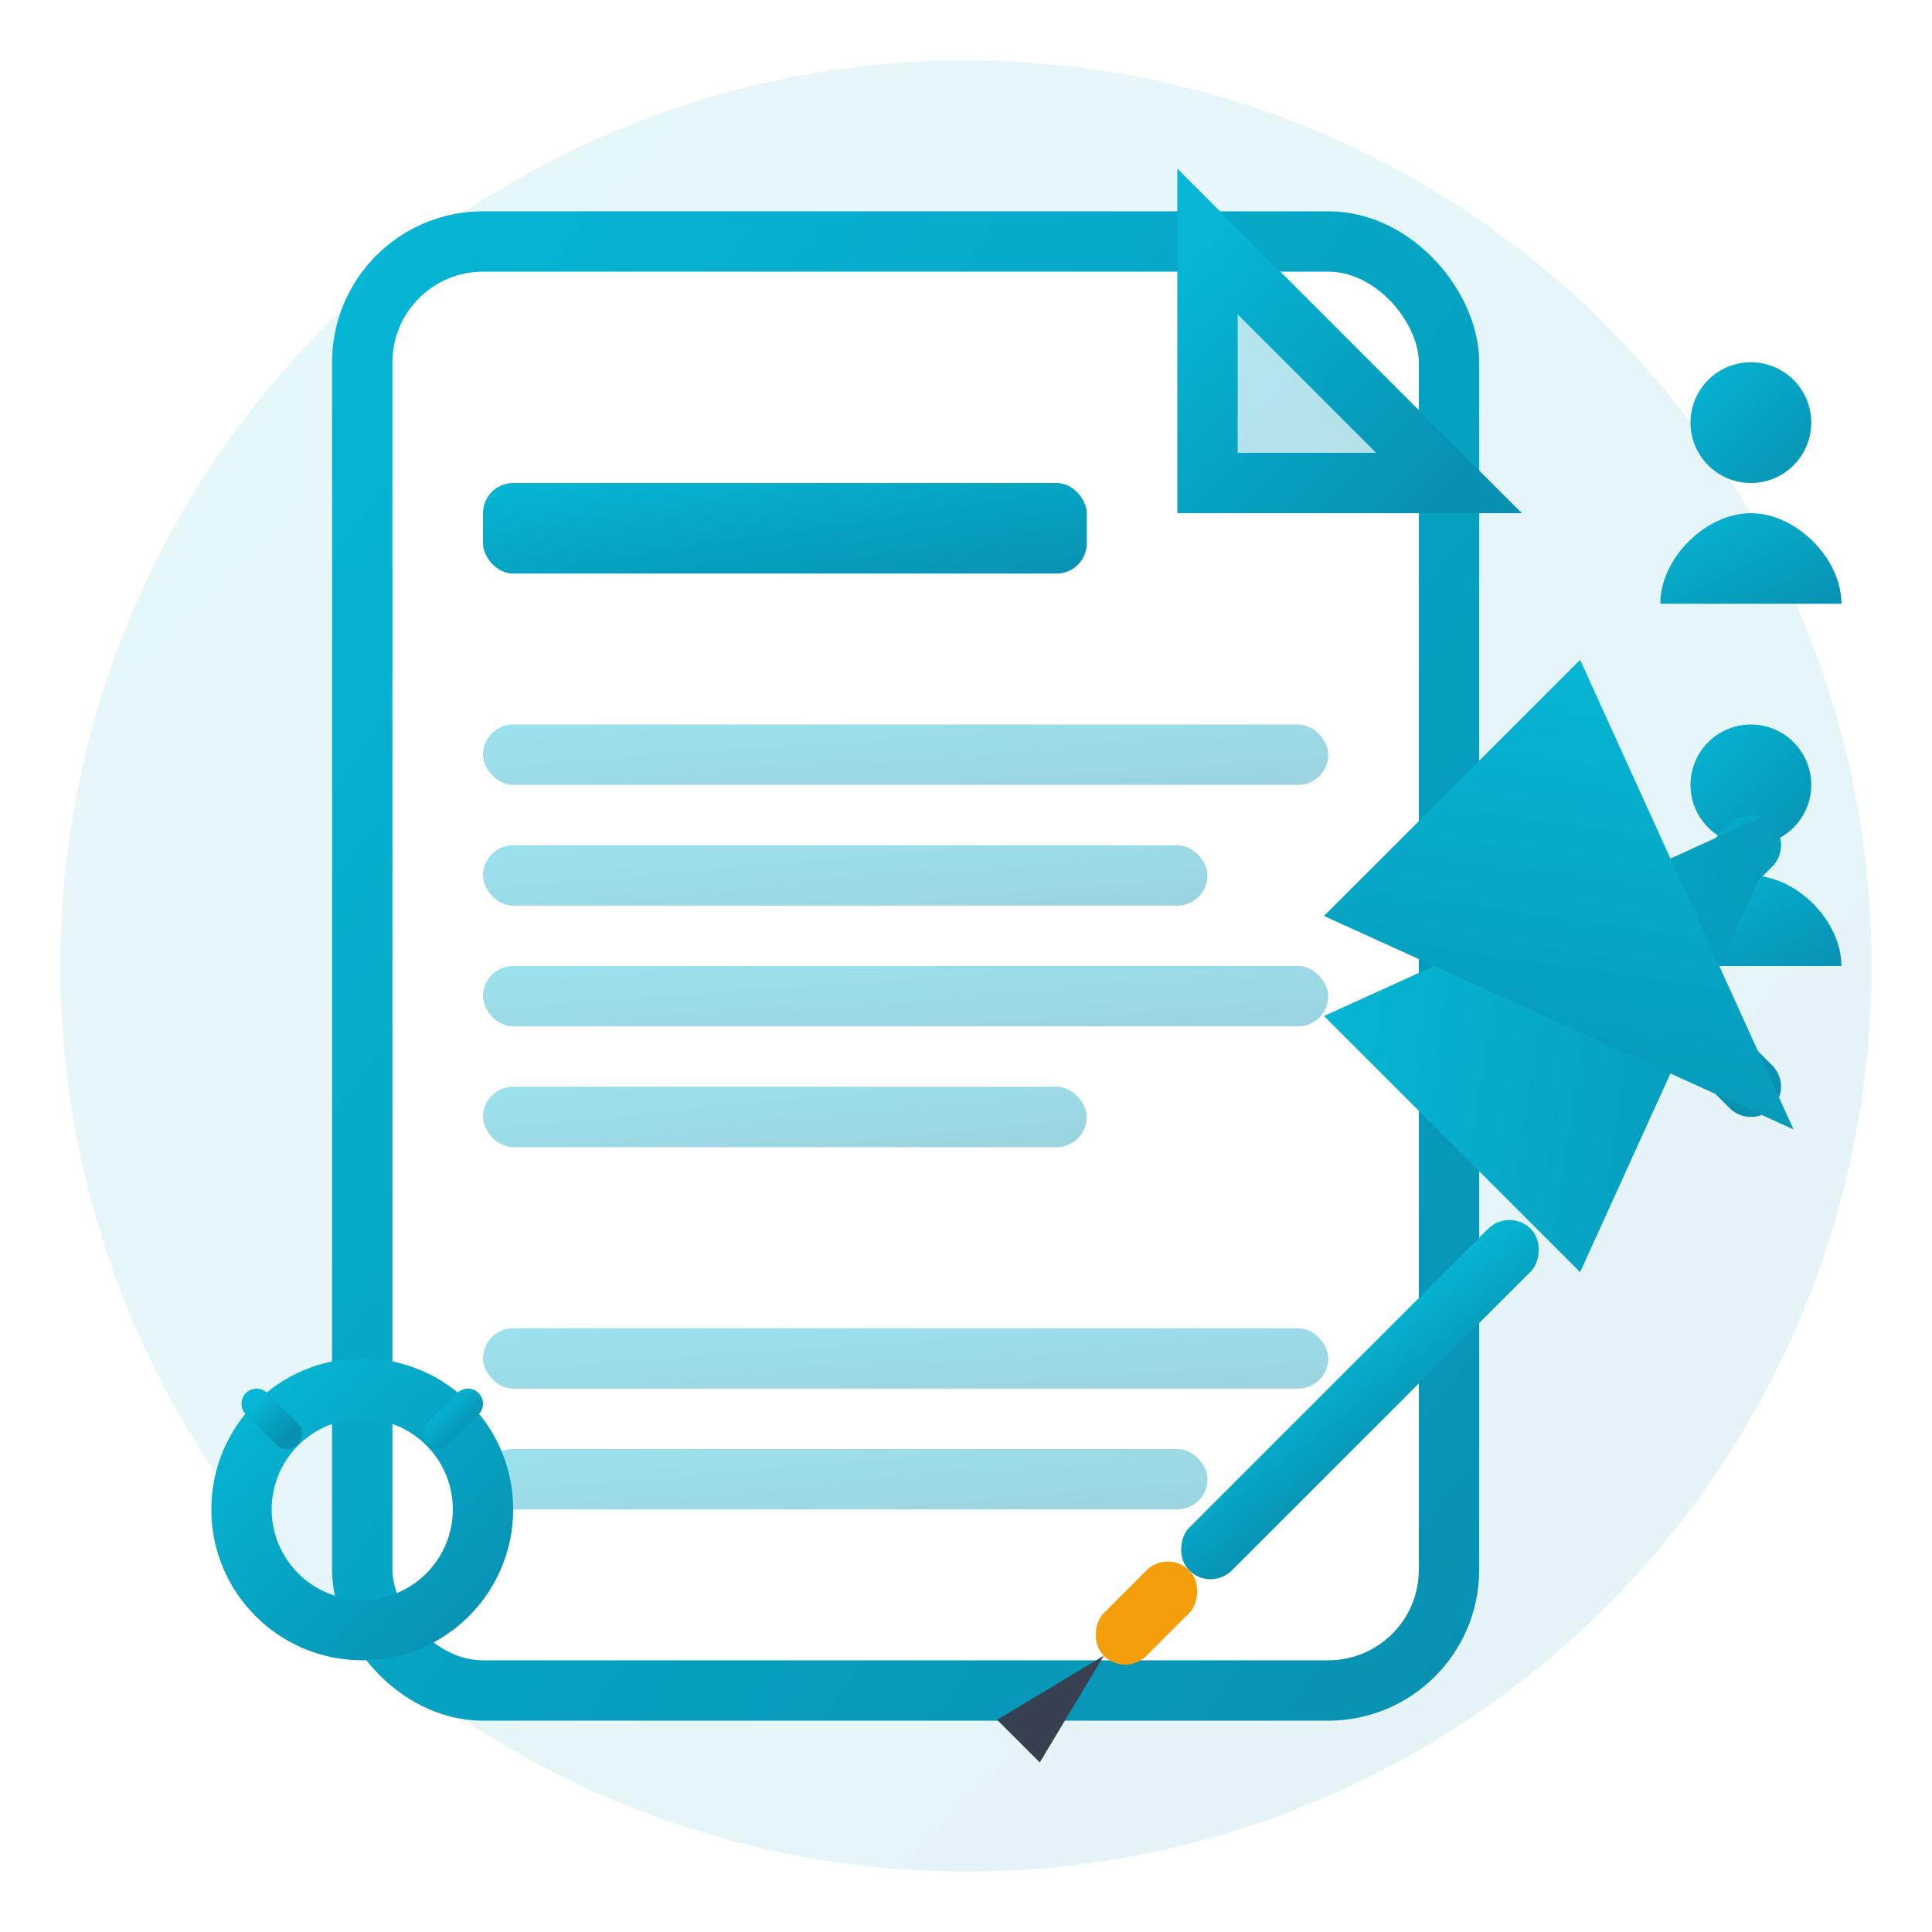 <svg width="64" height="64" viewBox="0 0 64 64" fill="none" xmlns="http://www.w3.org/2000/svg">
  <defs>
    <linearGradient id="blogGradient" x1="0%" y1="0%" x2="100%" y2="100%">
      <stop offset="0%" style="stop-color:#06B6D4;stop-opacity:1" />
      <stop offset="100%" style="stop-color:#0891B2;stop-opacity:1" />
    </linearGradient>
  </defs>
  
  <!-- Background circle -->
  <circle cx="32" cy="32" r="30" fill="url(#blogGradient)" opacity="0.1"/>
  
  <!-- Document/Article -->
  <rect x="12" y="8" width="36" height="48" rx="4" fill="white" stroke="url(#blogGradient)" stroke-width="2"/>
  
  <!-- Document fold corner -->
  <path d="M40 8 L48 16 L40 16 Z" fill="url(#blogGradient)" opacity="0.3"/>
  <path d="M40 8 L48 16 L40 16 Z" fill="none" stroke="url(#blogGradient)" stroke-width="2"/>
  
  <!-- Article title -->
  <rect x="16" y="16" width="20" height="3" rx="1" fill="url(#blogGradient)"/>
  
  <!-- Article content lines -->
  <rect x="16" y="24" width="28" height="2" rx="1" fill="url(#blogGradient)" opacity="0.4"/>
  <rect x="16" y="28" width="24" height="2" rx="1" fill="url(#blogGradient)" opacity="0.4"/>
  <rect x="16" y="32" width="28" height="2" rx="1" fill="url(#blogGradient)" opacity="0.4"/>
  <rect x="16" y="36" width="20" height="2" rx="1" fill="url(#blogGradient)" opacity="0.4"/>
  
  <rect x="16" y="44" width="28" height="2" rx="1" fill="url(#blogGradient)" opacity="0.4"/>
  <rect x="16" y="48" width="24" height="2" rx="1" fill="url(#blogGradient)" opacity="0.4"/>
  
  <!-- Pencil/Writing tool -->
  <g transform="translate(50, 40) rotate(45)">
    <rect x="0" y="0" width="2" height="16" rx="1" fill="url(#blogGradient)"/>
    <rect x="0" y="16" width="2" height="4" rx="1" fill="#F59E0B"/>
    <path d="M1 20 L0 24 L2 24 Z" fill="#374151"/>
  </g>
  
  <!-- Knowledge/Light bulb -->
  <g transform="translate(4, 44)">
    <circle cx="8" cy="6" r="4" fill="none" stroke="url(#blogGradient)" stroke-width="2"/>
    <path d="M6 10 L10 10" stroke="url(#blogGradient)" stroke-width="2" stroke-linecap="round"/>
    <path d="M6 12 L10 12" stroke="url(#blogGradient)" stroke-width="2" stroke-linecap="round"/>
    <path d="M7 14 L9 14" stroke="url(#blogGradient)" stroke-width="2" stroke-linecap="round"/>
    
    <!-- Light rays -->
    <path d="M8 2 L8 0" stroke="url(#blogGradient)" stroke-width="1" stroke-linecap="round"/>
    <path d="M12 6 L14 6" stroke="url(#blogGradient)" stroke-width="1" stroke-linecap="round"/>
    <path d="M4 6 L2 6" stroke="url(#blogGradient)" stroke-width="1" stroke-linecap="round"/>
    <path d="M10.5 3.5 L11.5 2.5" stroke="url(#blogGradient)" stroke-width="1" stroke-linecap="round"/>
    <path d="M5.5 3.5 L4.5 2.5" stroke="url(#blogGradient)" stroke-width="1" stroke-linecap="round"/>
  </g>
  
  <!-- Reading/Sharing indicators -->
  <g transform="translate(52, 8)">
    <circle cx="6" cy="6" r="2" fill="url(#blogGradient)"/>
    <path d="M3 12 C3 10.5 4.5 9 6 9 C7.5 9 9 10.5 9 12" fill="url(#blogGradient)"/>
  </g>
  
  <g transform="translate(52, 20)">
    <circle cx="6" cy="6" r="2" fill="url(#blogGradient)"/>
    <path d="M3 12 C3 10.5 4.5 9 6 9 C7.5 9 9 10.5 9 12" fill="url(#blogGradient)"/>
  </g>
  
  <!-- Sharing arrows -->
  <path d="M54 32 L58 28" stroke="url(#blogGradient)" stroke-width="2" stroke-linecap="round" marker-end="url(#arrowhead)"/>
  <path d="M54 32 L58 36" stroke="url(#blogGradient)" stroke-width="2" stroke-linecap="round" marker-end="url(#arrowhead)"/>
  
  <!-- Arrow marker definition -->
  <defs>
    <marker id="arrowhead" markerWidth="8" markerHeight="6" refX="7" refY="3" orient="auto">
      <polygon points="0 0, 8 3, 0 6" fill="url(#blogGradient)"/>
    </marker>
  </defs>
</svg>
